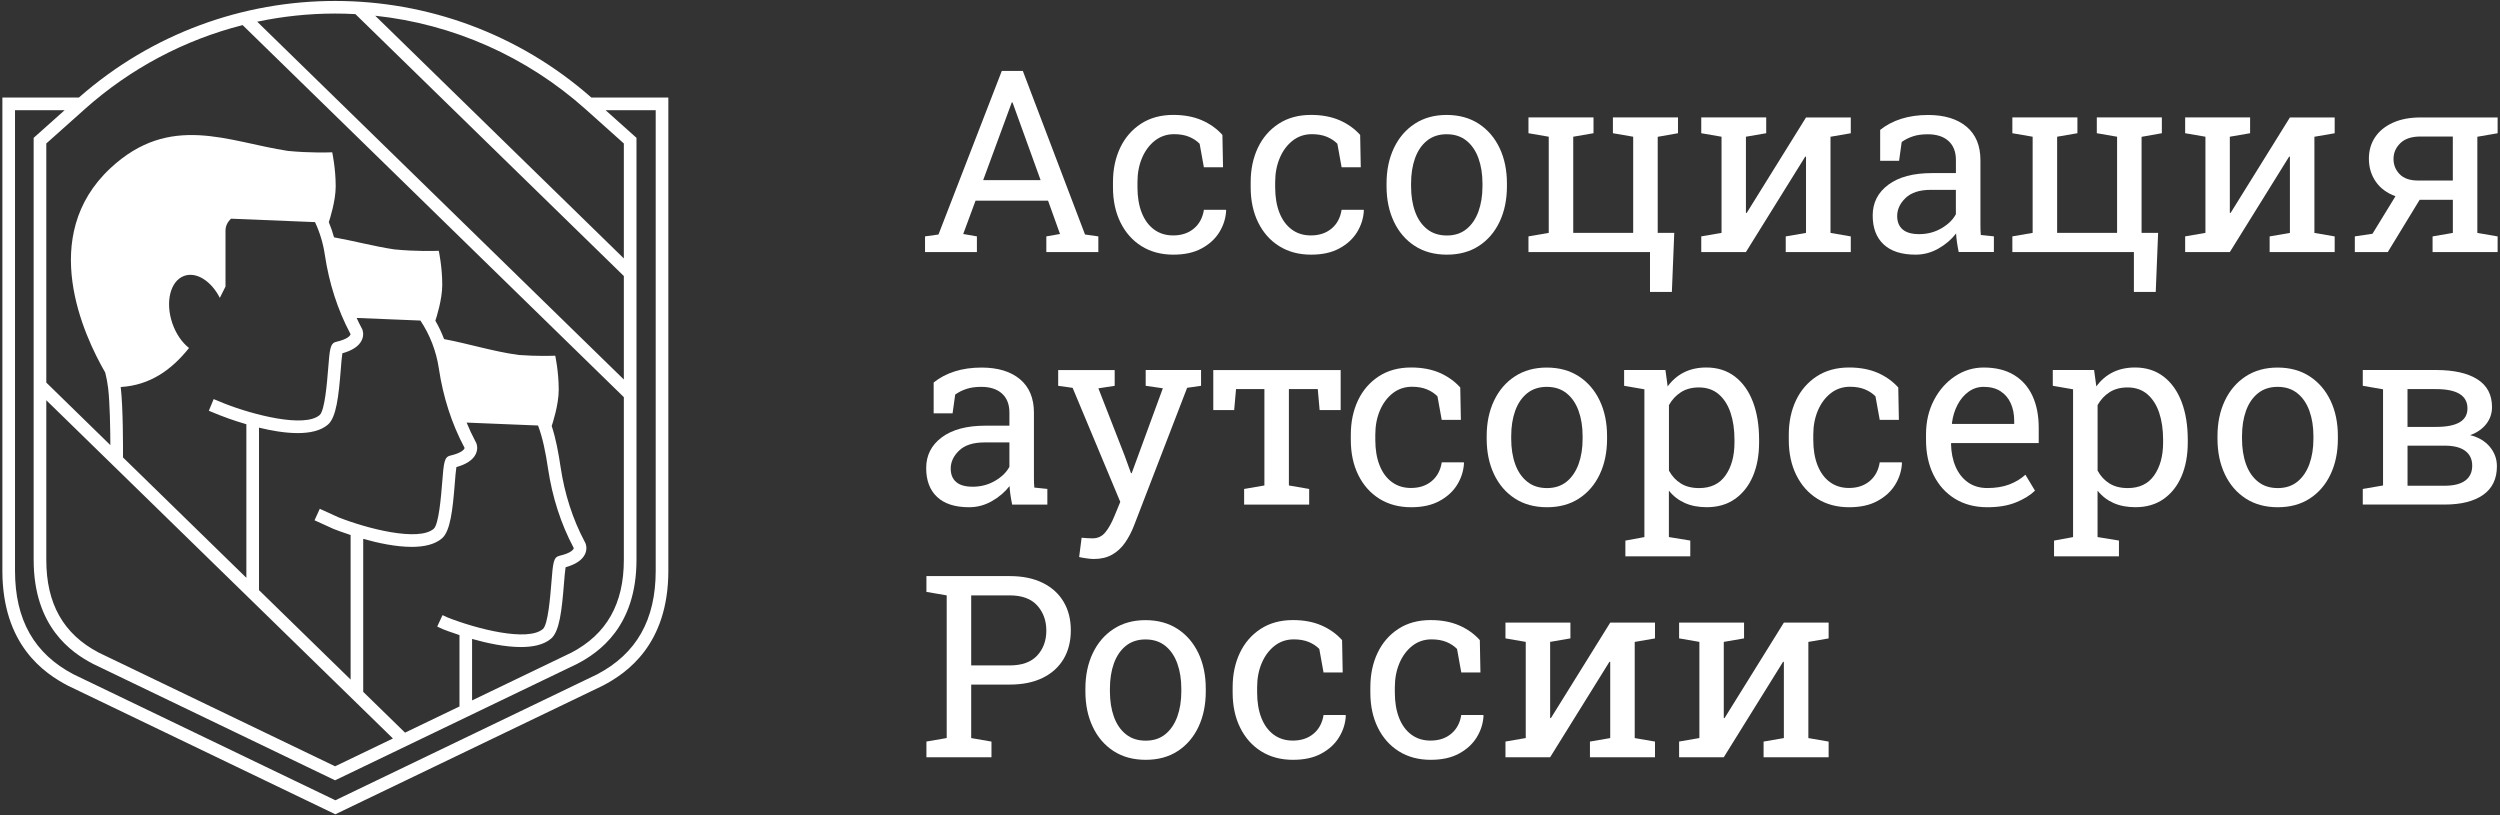 <?xml version="1.0" encoding="UTF-8"?> <svg xmlns="http://www.w3.org/2000/svg" width="736" height="240" viewBox="0 0 736 240" fill="none"><rect x="0" y="0" width="736" height="240" fill="#333333" stroke="none"/><path d="M272.33 74.2V69.59L276.29 69.04L294.93 20.88H301.12L319.43 69.04L323.35 69.59V74.2H308.04V69.59L312.07 68.89L308.55 59.08H287.2L283.57 68.89L287.6 69.59V74.2H272.33ZM289.44 53.04H306.36L298.52 31.36L298.08 30.15H297.86L297.42 31.36L289.44 53.04Z" fill="white"></path><path d="M345.43 74.97C341.84 74.97 338.72 74.13 336.05 72.46C333.39 70.79 331.33 68.46 329.86 65.48C328.4 62.5 327.66 59.06 327.66 55.15V53.61C327.66 49.85 328.37 46.48 329.78 43.5C331.2 40.52 333.24 38.17 335.9 36.43C338.56 34.7 341.73 33.83 345.42 33.83C348.62 33.83 351.42 34.36 353.82 35.4C356.22 36.45 358.24 37.89 359.88 39.72L360.06 49.24H354.42L353.17 42.32C352.34 41.47 351.3 40.78 350.06 40.27C348.82 39.76 347.35 39.5 345.67 39.5C343.52 39.5 341.64 40.14 340.01 41.4C338.39 42.67 337.12 44.37 336.22 46.49C335.32 48.61 334.87 50.98 334.87 53.59V55.13C334.87 58.01 335.29 60.51 336.13 62.64C336.97 64.76 338.18 66.41 339.76 67.57C341.33 68.73 343.21 69.31 345.38 69.31C347.82 69.31 349.85 68.64 351.46 67.3C353.07 65.96 354.06 64.11 354.43 61.77H360.91L360.98 61.99C360.86 64.26 360.19 66.38 358.97 68.36C357.75 70.34 356.01 71.93 353.75 73.14C351.5 74.37 348.73 74.97 345.43 74.97Z" fill="white"></path><path d="M385.97 74.97C382.38 74.97 379.26 74.13 376.59 72.46C373.92 70.79 371.87 68.46 370.4 65.48C368.94 62.5 368.2 59.06 368.2 55.15V53.61C368.2 49.85 368.91 46.48 370.32 43.5C371.74 40.52 373.77 38.17 376.44 36.43C379.1 34.7 382.27 33.83 385.96 33.83C389.16 33.83 391.96 34.36 394.37 35.4C396.77 36.45 398.79 37.89 400.43 39.72L400.61 49.24H394.97L393.72 42.32C392.89 41.47 391.85 40.78 390.61 40.27C389.37 39.76 387.9 39.5 386.22 39.5C384.07 39.5 382.18 40.14 380.56 41.4C378.94 42.67 377.67 44.37 376.77 46.49C375.87 48.61 375.41 50.98 375.41 53.59V55.13C375.41 58.01 375.83 60.51 376.67 62.64C377.51 64.76 378.72 66.41 380.3 67.57C381.87 68.73 383.75 69.31 385.92 69.31C388.36 69.31 390.39 68.64 392 67.3C393.61 65.96 394.6 64.11 394.97 61.77H401.45L401.52 61.99C401.4 64.26 400.73 66.38 399.51 68.36C398.29 70.34 396.55 71.93 394.29 73.14C392.04 74.37 389.27 74.97 385.97 74.97Z" fill="white"></path><path d="M425.96 74.97C422.3 74.97 419.14 74.11 416.49 72.39C413.84 70.67 411.8 68.29 410.36 65.25C408.92 62.21 408.2 58.74 408.2 54.83V54.02C408.2 50.11 408.92 46.64 410.36 43.6C411.8 40.56 413.85 38.17 416.49 36.44C419.14 34.71 422.27 33.84 425.88 33.84C429.54 33.84 432.7 34.71 435.35 36.44C438 38.17 440.04 40.55 441.48 43.58C442.92 46.61 443.64 50.09 443.64 54.02V54.83C443.64 58.76 442.92 62.25 441.48 65.29C440.04 68.33 438 70.7 435.36 72.41C432.73 74.12 429.6 74.97 425.96 74.97ZM425.96 69.33C428.25 69.33 430.18 68.7 431.73 67.44C433.28 66.18 434.45 64.46 435.25 62.28C436.04 60.09 436.44 57.61 436.44 54.83V54.02C436.44 51.24 436.04 48.75 435.25 46.57C434.46 44.39 433.28 42.66 431.72 41.41C430.16 40.15 428.22 39.52 425.9 39.52C423.61 39.52 421.68 40.15 420.11 41.41C418.54 42.67 417.38 44.39 416.59 46.57C415.81 48.76 415.42 51.24 415.42 54.02V54.83C415.42 57.61 415.81 60.1 416.59 62.28C417.37 64.46 418.55 66.19 420.12 67.44C421.69 68.7 423.64 69.33 425.96 69.33Z" fill="white"></path><path d="M485.76 85.96V74.2H449.98V69.59L455.95 68.56V40.25L449.98 39.22V34.57H469.13V39.22L463.16 40.25V68.56H480.81V40.25L474.84 39.22V34.57H494V39.22L488.03 40.28V68.55H492.9L492.2 85.95H485.76V85.96Z" fill="white"></path><path d="M500.85 74.2V69.59L506.82 68.56V40.25L500.85 39.22V34.57H514H519.97V39.22L514 40.25V62.63L514.22 62.7L531.69 34.58H538.9H544.87V39.23L538.9 40.26V68.57L544.87 69.6V74.21H525.72V69.6L531.69 68.57V46.16L531.47 46.09L514 74.2H500.85Z" fill="white"></path><path d="M563.95 74.97C559.82 74.97 556.69 73.96 554.54 71.95C552.39 69.94 551.32 67.1 551.32 63.44C551.32 59.68 552.86 56.66 555.93 54.38C559 52.1 563.28 50.96 568.75 50.96H575.82V47.08C575.82 44.69 575.09 42.83 573.64 41.51C572.19 40.19 570.14 39.53 567.51 39.53C565.85 39.53 564.41 39.73 563.19 40.13C561.97 40.53 560.86 41.09 559.86 41.8L559.09 47.33H553.52V38.25C555.3 36.81 557.38 35.72 559.75 34.97C562.12 34.23 564.74 33.85 567.62 33.85C572.43 33.85 576.2 35 578.94 37.29C581.67 39.58 583.04 42.87 583.04 47.14V66.22C583.04 66.73 583.05 67.23 583.06 67.72C583.07 68.21 583.1 68.7 583.15 69.18L587 69.58V74.19H576.64C576.42 73.12 576.25 72.15 576.13 71.3C576.01 70.45 575.92 69.59 575.87 68.74C574.48 70.52 572.74 72.01 570.65 73.19C568.54 74.38 566.32 74.97 563.95 74.97ZM565.01 68.93C567.4 68.93 569.59 68.36 571.56 67.21C573.54 66.06 574.95 64.68 575.81 63.07V55.89H568.49C565.17 55.89 562.68 56.68 561.02 58.27C559.36 59.86 558.53 61.63 558.53 63.58C558.53 65.31 559.07 66.64 560.14 67.55C561.21 68.47 562.84 68.93 565.01 68.93Z" fill="white"></path><path d="M628.22 85.96V74.2H592.44V69.59L598.41 68.56V40.25L592.44 39.22V34.57H611.59V39.22L605.62 40.25V68.56H623.27V40.25L617.3 39.22V34.57H636.45V39.22L630.48 40.28V68.55H635.35L634.65 85.95H628.22V85.96Z" fill="white"></path><path d="M643.31 74.2V69.59L649.28 68.56V40.25L643.31 39.22V34.57H656.46H662.43V39.22L656.46 40.25V62.63L656.68 62.7L674.15 34.58H681.36H687.33V39.23L681.36 40.26V68.57L687.33 69.6V74.21H668.18V69.6L674.15 68.57V46.16L673.93 46.09L656.46 74.21H643.31V74.2Z" fill="white"></path><path d="M693.26 74.2V69.59L698.46 68.82L705.23 57.76C702.72 56.86 700.78 55.43 699.43 53.48C698.08 51.53 697.4 49.27 697.4 46.71C697.4 44.32 698.01 42.21 699.23 40.39C700.45 38.57 702.2 37.15 704.48 36.12C706.76 35.09 709.47 34.58 712.59 34.58H735.3V39.23L729.33 40.26V68.57L735.3 69.6V74.21H716.15V69.6L722.12 68.57V58.83H712.34L702.96 74.21H693.26V74.2ZM711.86 53.15H722.11V40.19H712.59C709.98 40.19 708 40.84 706.66 42.15C705.32 43.46 704.65 45 704.65 46.78C704.65 48.54 705.25 50.04 706.46 51.28C707.67 52.52 709.47 53.15 711.86 53.15Z" fill="white"></path><path d="M285.3 149.33C281.17 149.33 278.04 148.32 275.89 146.31C273.74 144.3 272.67 141.46 272.67 137.8C272.67 134.04 274.21 131.02 277.28 128.74C280.35 126.46 284.63 125.32 290.1 125.32H297.17V121.44C297.17 119.05 296.44 117.19 294.99 115.87C293.54 114.55 291.49 113.89 288.86 113.89C287.2 113.89 285.76 114.09 284.54 114.49C283.32 114.89 282.21 115.45 281.21 116.16L280.44 121.69H274.87V112.61C276.65 111.17 278.73 110.08 281.1 109.33C283.47 108.58 286.09 108.21 288.97 108.21C293.78 108.21 297.55 109.36 300.29 111.65C303.02 113.94 304.39 117.23 304.39 121.5V140.58C304.39 141.09 304.4 141.59 304.41 142.08C304.42 142.57 304.45 143.06 304.5 143.54L308.34 143.94V148.55H297.98C297.76 147.48 297.59 146.51 297.47 145.66C297.35 144.81 297.26 143.95 297.21 143.1C295.82 144.88 294.08 146.37 291.99 147.55C289.89 148.74 287.67 149.33 285.3 149.33ZM286.36 143.29C288.75 143.29 290.94 142.72 292.92 141.57C294.9 140.42 296.31 139.04 297.17 137.43V130.25H289.85C286.53 130.25 284.04 131.04 282.38 132.63C280.72 134.22 279.89 135.99 279.89 137.94C279.89 139.67 280.43 141 281.5 141.91C282.56 142.83 284.19 143.29 286.36 143.29Z" fill="white"></path><path d="M321.99 164.57C321.43 164.57 320.7 164.5 319.79 164.37C318.89 164.24 318.19 164.11 317.7 163.99L318.43 158.31C318.85 158.36 319.42 158.4 320.15 158.44C320.88 158.48 321.38 158.49 321.65 158.49C323.19 158.49 324.44 157.9 325.4 156.73C326.36 155.56 327.26 153.96 328.09 151.93L329.81 147.76L315.78 114.18L311.53 113.59V108.94H328.16V113.59L323.36 114.32L331.09 134.13L332.96 139.29H333.18L342.34 114.31L337.29 113.58V108.93H353.59V113.58L349.49 114.17L333.89 154.64C333.16 156.54 332.27 158.25 331.23 159.75C330.19 161.25 328.92 162.43 327.42 163.28C325.93 164.14 324.12 164.57 321.99 164.57Z" fill="white"></path><path d="M366.27 148.56V143.95L372.24 142.92V114.54H363.89L363.34 120.73H357.19V108.94H394.69V120.73H388.5L387.95 114.54H379.45V142.92L385.42 143.95V148.56H366.27Z" fill="white"></path><path d="M415.45 149.33C411.86 149.33 408.74 148.49 406.07 146.82C403.41 145.15 401.35 142.82 399.88 139.84C398.41 136.86 397.68 133.42 397.68 129.51V127.97C397.68 124.21 398.39 120.84 399.8 117.86C401.21 114.88 403.26 112.53 405.92 110.79C408.58 109.06 411.75 108.19 415.44 108.19C418.64 108.19 421.44 108.72 423.84 109.76C426.24 110.81 428.26 112.25 429.9 114.08L430.08 123.6H424.44L423.19 116.68C422.36 115.83 421.32 115.14 420.08 114.63C418.84 114.12 417.37 113.86 415.69 113.86C413.54 113.86 411.66 114.5 410.03 115.76C408.41 117.03 407.14 118.73 406.24 120.85C405.34 122.97 404.89 125.34 404.89 127.95V129.49C404.89 132.37 405.31 134.87 406.15 137C406.99 139.12 408.2 140.77 409.78 141.92C411.35 143.08 413.23 143.66 415.4 143.66C417.84 143.66 419.87 142.99 421.48 141.65C423.09 140.31 424.08 138.46 424.45 136.12H430.93L431 136.34C430.88 138.61 430.21 140.73 428.99 142.71C427.77 144.69 426.03 146.28 423.77 147.49C421.52 148.73 418.75 149.33 415.45 149.33Z" fill="white"></path><path d="M455.44 149.33C451.78 149.33 448.62 148.47 445.97 146.75C443.32 145.03 441.28 142.65 439.84 139.61C438.4 136.57 437.68 133.1 437.68 129.19V128.39C437.68 124.48 438.4 121.01 439.84 117.97C441.28 114.93 443.32 112.54 445.97 110.81C448.62 109.08 451.75 108.21 455.36 108.21C459.02 108.21 462.18 109.08 464.83 110.81C467.48 112.54 469.52 114.92 470.96 117.95C472.4 120.98 473.12 124.46 473.12 128.39V129.19C473.12 133.12 472.4 136.61 470.96 139.65C469.52 142.69 467.48 145.06 464.84 146.77C462.21 148.48 459.08 149.33 455.44 149.33ZM455.44 143.69C457.73 143.69 459.66 143.06 461.21 141.8C462.76 140.54 463.93 138.82 464.73 136.64C465.52 134.46 465.92 131.97 465.92 129.19V128.39C465.92 125.61 465.52 123.12 464.73 120.94C463.94 118.76 462.76 117.03 461.2 115.78C459.64 114.53 457.7 113.89 455.38 113.89C453.09 113.89 451.16 114.52 449.59 115.78C448.03 117.04 446.86 118.76 446.07 120.94C445.29 123.13 444.9 125.61 444.9 128.39V129.19C444.9 131.97 445.29 134.46 446.07 136.64C446.85 138.82 448.03 140.55 449.6 141.8C451.17 143.07 453.12 143.69 455.44 143.69Z" fill="white"></path><path d="M478.51 163.8V159.15L484.11 158.12V114.61L478.14 113.58V108.93H490.3L490.96 113.76C492.28 111.95 493.88 110.57 495.78 109.62C497.67 108.67 499.86 108.19 502.35 108.19C505.62 108.19 508.42 109.08 510.74 110.85C513.06 112.62 514.83 115.1 516.05 118.28C517.27 121.47 517.88 125.2 517.88 129.47V130.24C517.88 134.05 517.26 137.38 516.03 140.24C514.8 143.1 513.03 145.32 510.74 146.92C508.45 148.52 505.69 149.32 502.46 149.32C500.02 149.32 497.88 148.91 496.03 148.09C494.19 147.27 492.62 146.06 491.32 144.45V158.11L497.62 159.14V163.79H478.51V163.8ZM500.23 143.69C503.65 143.69 506.24 142.45 507.99 139.96C509.74 137.47 510.63 134.23 510.63 130.25V129.48C510.63 126.45 510.24 123.79 509.46 121.48C508.68 119.17 507.51 117.36 505.96 116.04C504.41 114.72 502.47 114.06 500.16 114.06C498.11 114.06 496.35 114.52 494.89 115.45C493.43 116.38 492.24 117.65 491.34 119.26V138.56C492.24 140.2 493.42 141.46 494.87 142.35C496.32 143.25 498.1 143.69 500.23 143.69Z" fill="white"></path><path d="M544.39 149.33C540.8 149.33 537.68 148.49 535.01 146.82C532.34 145.15 530.29 142.82 528.82 139.84C527.35 136.86 526.62 133.42 526.62 129.51V127.97C526.62 124.21 527.33 120.84 528.74 117.86C530.16 114.88 532.19 112.53 534.86 110.79C537.52 109.06 540.69 108.19 544.38 108.19C547.58 108.19 550.38 108.72 552.79 109.76C555.19 110.81 557.21 112.25 558.85 114.08L559.03 123.6H553.39L552.14 116.68C551.31 115.83 550.27 115.14 549.03 114.63C547.79 114.12 546.32 113.86 544.64 113.86C542.49 113.86 540.6 114.5 538.98 115.76C537.36 117.03 536.09 118.73 535.19 120.85C534.29 122.97 533.83 125.34 533.83 127.95V129.49C533.83 132.37 534.25 134.87 535.09 137C535.93 139.12 537.14 140.77 538.72 141.92C540.29 143.08 542.17 143.66 544.34 143.66C546.78 143.66 548.81 142.99 550.42 141.65C552.03 140.31 553.02 138.46 553.39 136.12H559.87L559.94 136.34C559.82 138.61 559.15 140.73 557.93 142.71C556.71 144.69 554.97 146.28 552.71 147.49C550.47 148.73 547.69 149.33 544.39 149.33Z" fill="white"></path><path d="M585.08 149.33C581.42 149.33 578.23 148.49 575.52 146.82C572.81 145.15 570.72 142.82 569.24 139.84C567.76 136.86 567.02 133.42 567.02 129.51V127.9C567.02 124.14 567.8 120.78 569.35 117.81C570.9 114.84 572.96 112.5 575.54 110.78C578.12 109.06 580.93 108.2 583.98 108.2C587.54 108.2 590.53 108.93 592.93 110.4C595.34 111.86 597.15 113.92 598.37 116.57C599.59 119.22 600.2 122.34 600.2 125.93V130.43H574.49L574.38 130.61C574.43 133.15 574.87 135.4 575.72 137.37C576.56 139.33 577.78 140.88 579.36 142C580.95 143.12 582.85 143.68 585.07 143.68C587.51 143.68 589.65 143.33 591.5 142.64C593.34 141.94 594.94 140.99 596.28 139.76L599.1 144.45C597.68 145.82 595.81 146.97 593.48 147.91C591.15 148.86 588.35 149.33 585.08 149.33ZM574.71 124.8H592.98V123.85C592.98 121.95 592.64 120.24 591.97 118.74C591.3 117.24 590.3 116.05 588.97 115.19C587.64 114.32 585.97 113.89 583.97 113.89C582.36 113.89 580.89 114.36 579.58 115.3C578.26 116.24 577.17 117.52 576.32 119.13C575.47 120.74 574.9 122.57 574.64 124.62L574.71 124.8Z" fill="white"></path><path d="M604.71 163.8V159.15L610.31 158.12V114.61L604.34 113.58V108.93H616.5L617.16 113.76C618.48 111.95 620.08 110.57 621.98 109.62C623.87 108.67 626.06 108.19 628.55 108.19C631.82 108.19 634.62 109.08 636.94 110.85C639.26 112.62 641.03 115.1 642.25 118.28C643.47 121.47 644.08 125.2 644.08 129.47V130.24C644.08 134.05 643.46 137.38 642.23 140.24C641 143.1 639.23 145.32 636.94 146.92C634.65 148.52 631.89 149.32 628.66 149.32C626.22 149.32 624.08 148.91 622.23 148.09C620.39 147.27 618.82 146.06 617.52 144.45V158.11L623.82 159.14V163.79H604.71V163.8ZM626.42 143.69C629.84 143.69 632.43 142.45 634.18 139.96C635.93 137.47 636.82 134.23 636.82 130.25V129.48C636.82 126.45 636.43 123.79 635.65 121.48C634.87 119.17 633.7 117.36 632.15 116.04C630.6 114.72 628.66 114.06 626.35 114.06C624.3 114.06 622.54 114.52 621.08 115.45C619.62 116.38 618.43 117.65 617.53 119.26V138.56C618.43 140.2 619.61 141.46 621.06 142.35C622.51 143.25 624.3 143.69 626.42 143.69Z" fill="white"></path><path d="M670.59 149.33C666.93 149.33 663.77 148.47 661.12 146.75C658.47 145.03 656.43 142.65 654.99 139.61C653.55 136.57 652.83 133.1 652.83 129.19V128.39C652.83 124.48 653.55 121.01 654.99 117.97C656.43 114.93 658.48 112.54 661.12 110.81C663.77 109.08 666.9 108.21 670.51 108.21C674.17 108.21 677.33 109.08 679.98 110.81C682.63 112.54 684.67 114.92 686.11 117.95C687.55 120.98 688.27 124.46 688.27 128.39V129.19C688.27 133.12 687.55 136.61 686.11 139.65C684.67 142.69 682.63 145.06 679.99 146.77C677.36 148.48 674.23 149.33 670.59 149.33ZM670.59 143.69C672.88 143.69 674.81 143.06 676.36 141.8C677.91 140.54 679.08 138.82 679.88 136.64C680.67 134.46 681.07 131.97 681.07 129.19V128.39C681.07 125.61 680.67 123.12 679.88 120.94C679.09 118.76 677.91 117.03 676.35 115.78C674.79 114.52 672.85 113.89 670.53 113.89C668.24 113.89 666.31 114.52 664.74 115.78C663.17 117.04 662.01 118.76 661.22 120.94C660.44 123.13 660.05 125.61 660.05 128.39V129.19C660.05 131.97 660.44 134.46 661.22 136.64C662 138.82 663.18 140.55 664.75 141.8C666.32 143.07 668.27 143.69 670.59 143.69Z" fill="white"></path><path d="M695.6 148.56V143.95L701.57 142.92V114.61L695.6 113.58V108.93H701.57H717.17C722.39 108.93 726.45 109.84 729.33 111.66C732.21 113.48 733.65 116.21 733.65 119.84C733.65 121.7 733.09 123.35 731.97 124.8C730.85 126.25 729.26 127.36 727.21 128.11C729.68 128.72 731.6 129.86 733 131.53C734.39 133.2 735.09 135.11 735.09 137.26C735.09 140.97 733.74 143.78 731.05 145.68C728.35 147.58 724.57 148.54 719.71 148.54H695.6V148.56ZM708.78 125.68H717.2C720.25 125.68 722.55 125.23 724.1 124.33C725.65 123.43 726.42 122.06 726.42 120.23C726.42 116.45 723.33 114.55 717.16 114.55H708.77V125.68H708.78ZM708.78 143H719.69C722.38 143 724.4 142.49 725.77 141.48C727.14 140.47 727.82 139.01 727.82 137.1C727.82 135.22 727.14 133.77 725.77 132.74C724.4 131.71 722.38 131.2 719.69 131.2H708.78V143Z" fill="white"></path><path d="M272.74 222.92V218.31L278.71 217.28V175.28L272.74 174.25V169.6H278.71H297.24C301.05 169.6 304.29 170.27 306.98 171.6C309.67 172.93 311.72 174.79 313.13 177.18C314.55 179.57 315.25 182.37 315.25 185.57C315.25 188.79 314.54 191.6 313.13 193.99C311.71 196.38 309.66 198.24 306.98 199.56C304.29 200.88 301.05 201.54 297.24 201.54H285.92V217.29L291.89 218.32V222.93H272.74V222.92ZM285.92 195.9H297.24C300.85 195.9 303.56 194.93 305.35 192.99C307.14 191.05 308.04 188.6 308.04 185.65C308.04 182.7 307.14 180.23 305.35 178.25C303.56 176.27 300.85 175.28 297.24 175.28H285.92V195.9Z" fill="white"></path><path d="M337.3 223.69C333.64 223.69 330.48 222.83 327.83 221.11C325.18 219.39 323.14 217.01 321.7 213.97C320.26 210.93 319.54 207.46 319.54 203.55V202.75C319.54 198.84 320.26 195.37 321.7 192.33C323.14 189.29 325.18 186.9 327.83 185.17C330.48 183.44 333.61 182.57 337.22 182.57C340.88 182.57 344.04 183.44 346.69 185.17C349.34 186.9 351.38 189.28 352.82 192.31C354.26 195.34 354.98 198.82 354.98 202.75V203.55C354.98 207.48 354.26 210.97 352.82 214.01C351.38 217.05 349.34 219.42 346.7 221.13C344.07 222.84 340.94 223.69 337.3 223.69ZM337.3 218.05C339.59 218.05 341.52 217.42 343.07 216.16C344.62 214.9 345.79 213.18 346.59 211C347.38 208.82 347.78 206.33 347.78 203.55V202.75C347.78 199.97 347.38 197.48 346.59 195.3C345.8 193.12 344.62 191.39 343.06 190.14C341.5 188.89 339.56 188.25 337.24 188.25C334.95 188.25 333.02 188.88 331.45 190.14C329.89 191.4 328.72 193.12 327.93 195.3C327.15 197.49 326.76 199.97 326.76 202.75V203.55C326.76 206.33 327.15 208.82 327.93 211C328.71 213.18 329.89 214.91 331.46 216.16C333.03 217.43 334.98 218.05 337.3 218.05Z" fill="white"></path><path d="M380.66 223.69C377.07 223.69 373.95 222.85 371.28 221.18C368.62 219.51 366.56 217.18 365.09 214.2C363.62 211.22 362.89 207.78 362.89 203.87V202.33C362.89 198.57 363.6 195.2 365.01 192.22C366.42 189.24 368.47 186.89 371.13 185.15C373.79 183.42 376.96 182.55 380.65 182.55C383.85 182.55 386.65 183.08 389.05 184.13C391.45 185.18 393.47 186.62 395.11 188.45L395.29 197.97H389.65L388.4 191.05C387.57 190.2 386.53 189.51 385.29 189C384.05 188.49 382.58 188.23 380.9 188.23C378.75 188.23 376.87 188.86 375.24 190.13C373.62 191.4 372.35 193.1 371.45 195.22C370.55 197.34 370.1 199.71 370.1 202.32V203.86C370.1 206.74 370.52 209.24 371.36 211.37C372.2 213.49 373.41 215.14 374.99 216.29C376.56 217.45 378.44 218.03 380.61 218.03C383.05 218.03 385.08 217.36 386.69 216.02C388.3 214.68 389.29 212.83 389.66 210.49H396.14L396.21 210.71C396.09 212.98 395.42 215.1 394.2 217.08C392.98 219.06 391.24 220.65 388.98 221.86C386.73 223.09 383.96 223.69 380.66 223.69Z" fill="white"></path><path d="M421.2 223.69C417.61 223.69 414.49 222.85 411.82 221.18C409.15 219.51 407.1 217.18 405.63 214.2C404.16 211.22 403.43 207.78 403.43 203.87V202.33C403.43 198.57 404.14 195.2 405.55 192.22C406.97 189.24 409 186.89 411.67 185.15C414.34 183.41 417.5 182.55 421.19 182.55C424.39 182.55 427.19 183.08 429.6 184.13C432 185.18 434.02 186.62 435.66 188.45L435.84 197.97H430.2L428.95 191.05C428.12 190.2 427.08 189.51 425.84 189C424.6 188.49 423.13 188.23 421.45 188.23C419.3 188.23 417.41 188.86 415.79 190.13C414.17 191.4 412.9 193.1 412 195.22C411.1 197.34 410.64 199.71 410.64 202.32V203.86C410.64 206.74 411.06 209.24 411.9 211.37C412.74 213.49 413.95 215.14 415.53 216.29C417.1 217.45 418.98 218.03 421.15 218.03C423.59 218.03 425.62 217.36 427.23 216.02C428.84 214.68 429.83 212.83 430.2 210.49H436.68L436.75 210.71C436.63 212.98 435.96 215.1 434.74 217.08C433.52 219.06 431.78 220.65 429.52 221.86C427.27 223.09 424.49 223.69 421.2 223.69Z" fill="white"></path><path d="M443.21 222.92V218.31L449.18 217.28V188.97L443.21 187.94V183.29H456.36H462.33V187.94L456.36 188.97V211.35L456.58 211.42L474.05 183.3H481.26H487.23V187.95L481.26 188.98V217.29L487.23 218.32V222.93H468.08V218.32L474.05 217.29V194.88L473.83 194.81L456.36 222.93H443.21V222.92Z" fill="white"></path><path d="M494.33 222.92V218.31L500.3 217.28V188.97L494.33 187.94V183.29H507.48H513.45V187.94L507.48 188.97V211.35L507.7 211.42L525.17 183.3H532.38H538.35V187.95L532.38 188.98V217.29L538.35 218.32V222.93H519.2V218.32L525.17 217.29V194.88L524.95 194.81L507.48 222.93H494.33V222.92Z" fill="white"></path><path d="M174.1 28.72C152.54 9.75 125.6 0.28 98.66 0.28C71.72 0.28 44.78 9.75 23.22 28.72H0.7V168.03C0.7 189.8 12.95 198.18 19.99 201.86L98.72 239.72H98.73L177.46 201.86C184.5 198.18 196.76 189.8 196.76 168.03V28.72H174.1ZM172.4 32.16L183.66 42.24V76.08L110.46 4.63C133.39 7.07 155.04 16.64 172.4 32.16ZM98.66 3.99C100.66 3.99 102.66 4.04 104.64 4.16L183.66 81.26V111.73L75.72 6.39C83.21 4.81 90.89 3.99 98.66 3.99ZM24.99 32.1C38.38 20.15 54.32 11.73 71.43 7.39L183.66 116.92V164.83C183.66 177.74 178.62 186.67 168.25 192.12L138.98 206.2V188.1C143.35 189.34 148.67 190.49 153.35 190.49C156.94 190.49 160.16 189.82 162.27 187.98C164.73 185.85 165.4 179.68 166.03 171.83C166.17 170.11 166.34 168.06 166.51 167C169.43 166.18 171.34 164.92 172.18 163.24C173.01 161.57 172.47 160.18 172.36 159.92L172.13 159.47C168.61 152.85 166.22 145.44 165.03 137.45C164.43 133.48 163.7 129.3 162.42 125.41C162.54 125.06 164.49 119.29 164.49 114.75C164.49 109.42 163.46 104.71 163.46 104.71C163.46 104.71 163.42 104.71 163.33 104.72C162.54 104.75 158.23 104.91 152.75 104.51C145.39 103.53 138.01 101.19 130.74 99.83C130.03 97.95 129.17 96.14 128.17 94.42C128.47 93.53 130.2 88.16 130.2 83.87C130.2 78.53 129.17 73.83 129.17 73.83C129.17 73.83 129.13 73.83 129.04 73.84C128.14 73.87 122.63 74.07 116.06 73.42C110.11 72.52 104.22 70.93 98.34 69.87C97.92 68.34 97.4 66.85 96.8 65.4C97.12 64.44 98.83 59.12 98.83 54.87C98.83 49.53 97.8 44.83 97.8 44.83C97.8 44.83 97.76 44.83 97.67 44.84C96.78 44.87 91.31 45.07 84.78 44.43C84.75 44.43 84.73 44.42 84.71 44.42C67.17 41.76 50.09 33.1 32.5 49.52C11.06 69.53 24.65 98.74 30.97 109.66L30.98 109.67C31.35 111.16 31.65 112.68 31.83 114.22C32.35 118.52 32.47 126.24 32.49 131.04L13.63 112.63V42.24L24.99 32.1ZM130.32 185.21C130.94 185.45 132.76 186.16 135.27 186.97V207.98L119.24 215.69L106.93 203.68V158.64C111.28 159.87 116.55 161 121.2 161C124.8 161 128.01 160.32 130.13 158.48C132.58 156.36 133.26 150.18 133.89 142.34C134.02 140.62 134.19 138.56 134.36 137.51C137.29 136.69 139.19 135.42 140.03 133.75C140.86 132.07 140.33 130.68 140.21 130.42L139.98 129.98C139.03 128.18 138.15 126.32 137.37 124.41L158.4 125.27C159.75 128.84 160.63 133.12 161.35 138C162.61 146.41 165.13 154.22 168.85 161.22L168.92 161.35C168.9 161.7 168.23 162.81 164.72 163.62C162.93 164.04 162.8 165.63 162.33 171.54C162.01 175.54 161.34 183.87 159.84 185.17C155.38 189.03 140.27 185.14 131.74 181.77L130.28 181.09L128.72 184.46L130.32 185.21ZM50.75 95.21C48.57 88.9 50.15 82.63 54.28 81.2C57.88 79.95 62.21 82.78 64.72 87.69C65.28 86.59 65.84 85.48 66.39 84.36C66.39 84.36 66.39 72.42 66.39 67.88C66.39 66.54 66.98 65.37 68 64.38L92.74 65.39C94.14 68.38 95.13 71.61 95.63 75.01C96.89 83.42 99.41 91.23 103.13 98.23L103.2 98.36C103.19 98.71 102.52 99.82 99 100.63C97.21 101.05 97.08 102.64 96.61 108.54C96.29 112.55 95.62 120.88 94.12 122.18C89.66 126.05 74.49 122.13 66 118.77L62.9 117.49L61.48 120.93L64.61 122.21C65.45 122.54 68.53 123.74 72.53 124.9V170.11L36.21 134.67C36.23 131.76 36.25 120.03 35.54 113.94C44.2 113.41 50.5 108.89 55.65 102.45C53.61 100.85 51.82 98.32 50.75 95.21ZM106.64 96.92L106.41 96.48C105.91 95.54 105.43 94.58 104.99 93.6L123.77 94.37C126.53 98.52 128.43 103.31 129.2 108.5C130.46 116.91 132.98 124.72 136.7 131.72L136.77 131.85C136.76 132.2 136.09 133.31 132.57 134.13C130.78 134.54 130.65 136.13 130.18 142.04C129.86 146.04 129.19 154.37 127.69 155.67C123.23 159.54 108.06 155.63 99.63 152.29L94.14 149.79L92.6 153.17L98.18 155.71C98.8 155.95 100.66 156.68 103.22 157.51V200.06L76.25 173.74V125.9C83.54 127.68 92.29 128.7 96.56 124.99C99.01 122.86 99.69 116.69 100.32 108.84C100.45 107.12 100.62 105.07 100.79 104.01C103.72 103.19 105.62 101.93 106.46 100.25C107.29 98.58 106.76 97.19 106.64 96.92ZM115.68 217.41L98.65 225.6L29.05 192.12C18.67 186.68 13.63 177.75 13.63 164.83V117.83L115.68 217.41ZM193.04 168.03C193.04 182.46 187.4 192.44 175.79 198.53L98.73 235.6L21.66 198.53C10.06 192.45 4.42 182.47 4.42 168.03V32.44H19.03L9.91 40.58V164.83C9.91 184.53 21 192.11 27.38 195.44L98.64 229.72H98.65L169.92 195.44C176.29 192.11 187.38 184.53 187.38 164.83V40.58L178.28 32.44H193.04V168.03Z" fill="white"></path></svg> 